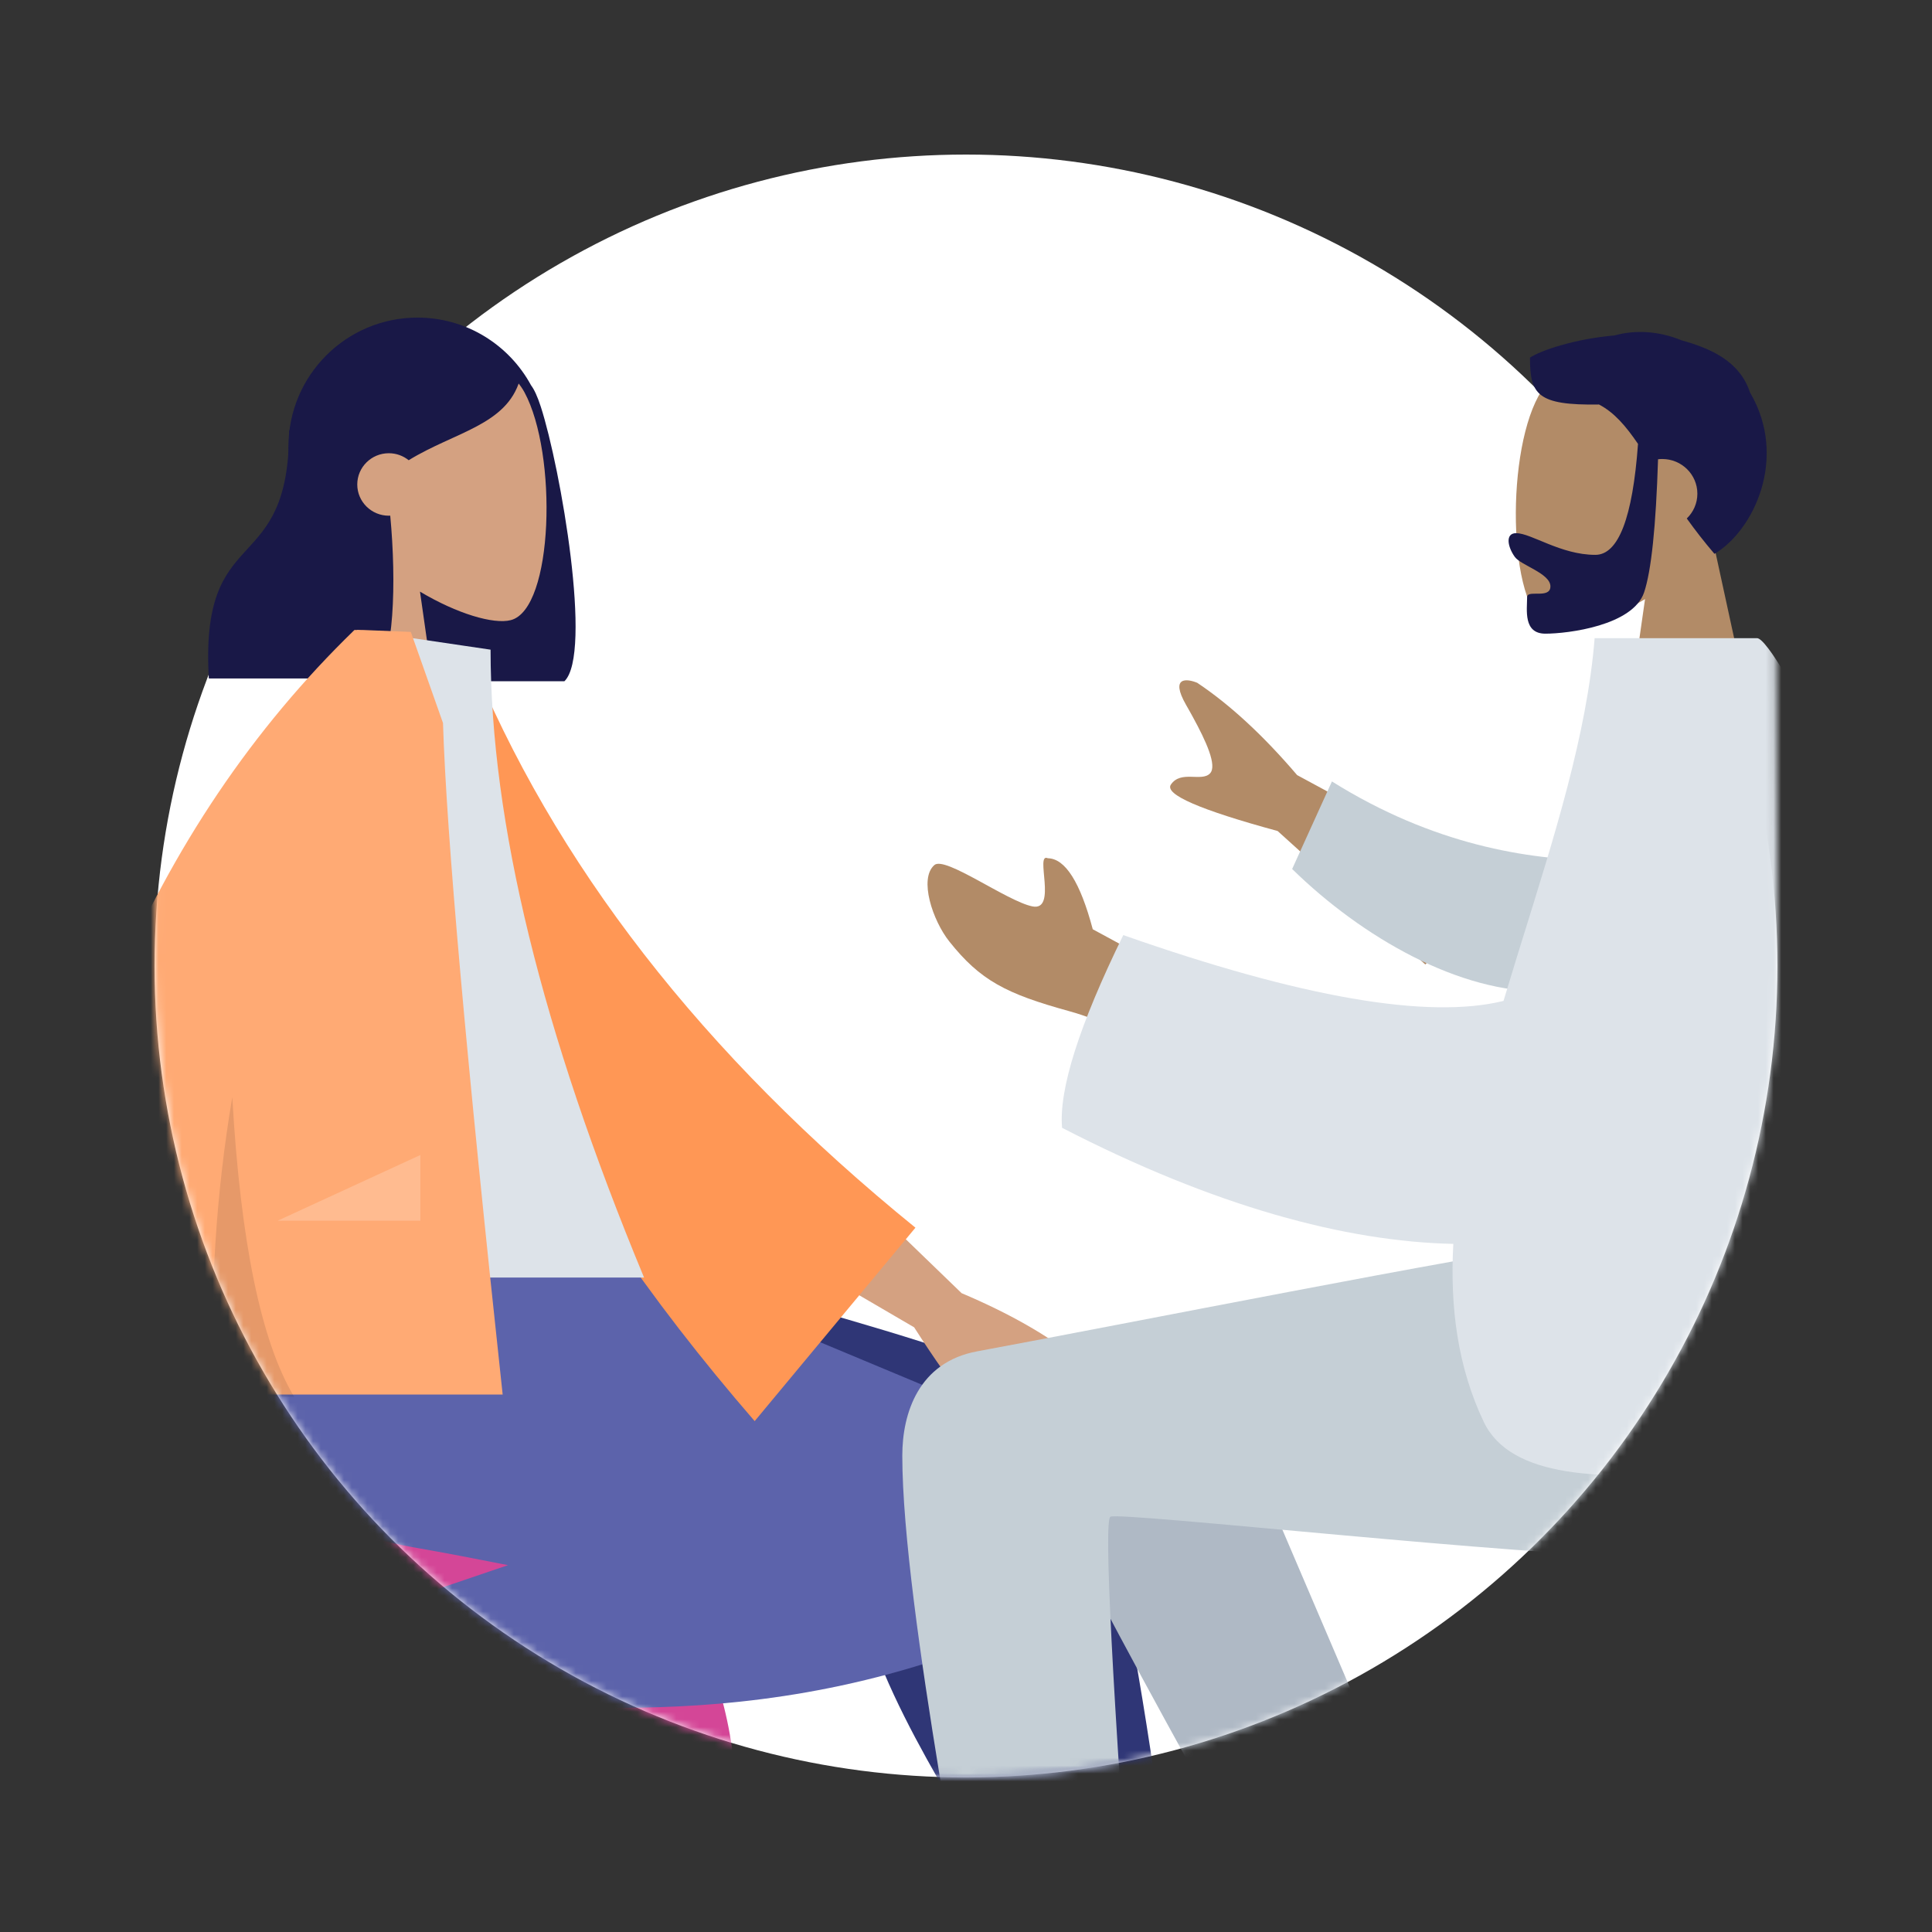 <svg xmlns="http://www.w3.org/2000/svg" xmlns:xlink="http://www.w3.org/1999/xlink" width="250" height="250" viewBox="0 0 250 250">
  <rect x="0" y="0" width="250" height="250" fill="#333333" stroke="none"/>
  <defs>
    <path id="a" d="M0 0h250v250H0z"/>
    <path id="c" d="M105 198c58.5 0 105-47.356 105-105 0-33.518-.289-63.933-.867-92.5L0 0c.411 23.988 0 54.571 0 93 0 57.644 46.5 105 105 105z"/>
  </defs>
  <g fill="none" fill-rule="evenodd">
    <mask id="b" fill="#fff">
      <use xlink:href="#a"/>
    </mask>
    <circle cx="125" cy="125" r="105" fill="#FFF" fill-rule="nonzero" mask="url(#b)"/>
    <g mask="url(#b)">
      <g transform="translate(20 32)">
        <mask id="d" fill="#fff">
          <use xlink:href="#c"/>
        </mask>
        <g fill-rule="nonzero" mask="url(#d)">
          <path fill="#191847" d="M34.023 9.097c6.349 0 11.871 3.544 14.695 8.761.41.54.827 1.432 1.261 2.772 2.579 7.961 6.716 31.982 3.056 35.524H31.513l-.01-.206c-8.026-1.215-14.178-8.144-14.178-16.51V25.796c0-9.222 7.476-16.699 16.699-16.699z"/>
          <path fill="#D4A181" d="M47.86 18.751c4.301 7.939 3.79 28.076-1.769 29.495-2.217.566-6.938-.82-11.744-3.689l3.016 21.135H19.551l6.131-28.305c-3.419-3.975-5.734-8.847-5.347-14.306C21.45 7.352 43.559 10.812 47.86 18.751z"/>
          <path fill="#191847" d="M33.653 9.832c8.157 0 11.016 3.568 13.26 6.806l.238.345.118.171c-1.727 5.87-8.431 6.739-14.387 10.399-.701-.566-1.596-.905-2.57-.905-2.254 0-4.082 1.81-4.082 4.042 0 2.233 1.828 4.042 4.082 4.042l.185-.006c.821 8.731.492 18.701-1.954 21.068H7.022c-.588-10.111 1.895-13.349 4.581-16.307l.33-.361c2.697-2.947 5.48-5.883 5.48-15.402.723-.699 1.406-1.391 2.081-1.988l-.024-.571c3.727-7.556 8.455-11.334 14.185-11.334z"/>
          <g>
            <ellipse cx="58.025" cy="54.074" fill="#D44697" rx="57.146" ry="54.022" transform="translate(-39.958 147.224)"/>
            <path fill="#2F3676" d="M47.428 127.431c45.656 11.522 68.986 18.905 69.99 22.151l.032.108c.022.029.044.058.066.088 9.048 12.323 14.467 72.488 16.245 76.992l-17.338 2.562c-2.122-7.794-5.738-14.831-9.656-21.754l-.738-1.297c-8.149-14.254-17.266-28.191-16.894-47.444-.152-.856-.191-1.667-.128-2.435l-47.192-23.792V127.431h5.612z"/>
            <path fill="#5C63AB" d="M49.937 127.431c4.167 1.186 19.353 7.291 34.48 13.545l1.44.596 1.438.596c7.896 3.276 15.583 6.51 21.469 9.015 11.741 4.999 8.123 22.95 1.506 27.781l-.107.075c-.036.291-.156.488-.371.576-35.961 14.761-64.409 7.016-73.912 9.49l-4.396-13.732 14.253-4.842c-4.318-.856-8.294-1.62-11.696-2.211-21.978-3.818-28.387-15.469-24.597-40.889h40.494z"/>
          </g>
          <g>
            <path fill="#D4A181" d="M-9.906 117.891l15.509.06c-9.576 30.615-14.746 46.859-15.509 48.732-1.717 4.215 1.917 10.634 3.471 14.084-2.362 1.047-3.504-.204-4.7-1.537l-.257-.286c-1.296-1.429-2.757-2.77-5.95-1.299-1.275.587-2.483 1.279-3.663 1.958l-.504.29c-4.021 2.308-7.777 4.274-12.827 1.188-.828-.506-1.735-2.411.457-3.899 1.755-1.192 3.759-2.671 5.706-4.201l.646-.511c3.861-3.076 7.357-6.249 8.04-7.622 1.45-2.913 4.644-18.566 9.581-46.957zm93.316-2.865l21.024 20.311c6.117 2.584 11.129 5.437 15.036 8.56.066.079.133.164.198.252l.096.135c.736 1.08 1.073 2.571-2.593 1.773-.385-.084-.771-.166-1.157-.246l-.578-.117-.574-.112c-3.333-.636-6.359-.939-6.991.144-.777 1.331 1.512 3.372.076 5.114-.957 1.162-4.177-2.533-9.658-11.085l-21.862-12.765 6.983-11.966z"/>
            <path fill="#FF9755" d="M34.168 53.441l6.418-1.09c11.049 27.334 30.339 52.171 57.871 74.511l-20.804 25.031C50.124 120.084 33.155 87.267 34.168 53.441z"/>
            <path fill="#DDE3E9" d="M6.193 133.311H63.339c-13.239-31.88-19.859-58.962-19.859-81.245L26.241 49.522C12.694 71.1 8.868 97.667 6.193 133.311z"/>
            <path fill="#FFAA74" d="M27.008 49.522c1.346.046 3.397.129 6.152.248l4.165 11.789c.441 14.373 3.014 43.339 7.719 86.897l-37.46 0c.098 3.008.26 6.045.486 9.109h-27.854c4.166-46.551 19.382-82.566 45.646-108.044l.013.012.007-.012h1.125z"/>
            <path fill="#000" fill-opacity=".1" d="M18.067 148.746l-10.473-0c-.458-13.491.363-26.418 2.464-38.78 1.067 18.752 3.736 31.678 8.008 38.78z"/>
            <path fill="#FFF" fill-opacity=".2" d="M15.923 125.961l18.472-8.504v8.504z"/>
          </g>
        </g>
        <g fill-rule="nonzero" mask="url(#d)">
          <path fill="#B28B67" d="M179.069 19.268c-4.391 8.078-3.869 28.569 1.806 30.012 2.263.576 7.085-.835 11.992-3.754l-3.08 21.506h18.186l-6.261-28.801c3.492-4.045 5.855-9.002 5.46-14.557-1.138-16.005-23.711-12.484-28.102-4.406z"/>
          <path fill="#191847" d="M188.929 11.405c-5.103.432-9.659 1.968-10.95 2.88 0 4.768.936 6.183 8.931 6.058 1.965 1.024 3.475 2.787 5.048 5.099-.696 9.57-2.538 14.356-5.524 14.356-4.48 0-8.282-2.807-10.248-2.807-1.433 0-1.113 1.77-.163 3.082.784 1.083 4.6 2.126 4.6 3.805 0 .839-.754.934-1.508.944l-.446.001c-.579.001-1.061.033-1.061.431 0 1.647-.53 4.743 2.366 4.743 2.931 0 11.333-1.054 12.773-5.347.929-2.77 1.53-8.511 1.803-17.221.178-.023.359-.034.542-.034 2.511 0 4.546 2.009 4.546 4.487 0 1.258-.525 2.395-1.37 3.21 1.052 1.466 2.231 2.997 3.582 4.576 5.075-3.005 9.569-12.423 4.607-20.874-1.372-4.14-5.204-5.732-8.871-6.759-2.97-1.226-6.054-1.365-8.657-.629z"/>
          <path fill="#AFB9C5" d="M166.372 213.712l-29.952-70.031c-7.175-11.392-27.293 2.318-24.846 8.926 5.555 15.001 33.809 63.565 35.464 68.034l19.334-6.929z"/>
          <path fill="#C5CFD6" d="M96.757 156.355c0 19.869 9.56 66.216 9.566 70.591l20.57.016c-3.011-41.355-4.078-62.255-3.203-62.7 1.313-.668 53.839 5.176 69.592 5.176 22.716 0 32.113-14.139 32.876-40.33H181.159c-9.162.968-56.954 10.482-74.703 13.752-7.599 1.4-9.698 8.022-9.698 13.495z"/>
          <g>
            <path fill="#B28B67" d="M113.59 85.287c-3.283-.667-11.296-6.549-12.677-5.355-2.043 1.767-.221 7.192 1.925 9.891 4.011 5.044 7.332 6.769 15.54 9.028 4.292 1.181 8.932 3.548 13.92 7.102l.658-11.443-11.553-6.264c-1.621-6.088-3.559-9.151-5.813-9.189-1.732-.795 1.284 6.897-1.999 6.23zm19.885-26.076c.096.169.193.338.289.508l.286.51.282.51c1.769 3.226 3.179 6.347 2.246 7.336-1.081 1.145-3.776-.454-5.065 1.448-.86 1.268 3.745 3.271 13.812 6.01l19.111 17.271 9.713-10.289-26.301-14.218c-4.374-5.126-8.683-9.107-12.928-11.944-1.297-.534-3.565-.858-1.444 2.858z"/>
            <path fill="#C5CFD6" d="M186.957 79.347c-9.212-.096-21.497-2.016-34.605-10.229l-5.148 11.33c9.042 8.856 21.755 16.133 32.871 15.825 8.76-.243 13.237-10.701 6.882-16.926z"/>
            <path fill="#DDE3E9" d="M186.344 50.579c-.977 12.383-5.269 25.831-9.461 39.33l-.661 2.132c-.564 1.826-1.124 3.653-1.669 5.476-9.779 2.408-26.18-.431-49.202-8.516-5.71 11.66-8.35 19.972-7.919 24.937 19.751 10.183 36.68 14.722 50.626 15.021-.449 8.164.558 15.936 3.942 23.038 6.956 14.597 47.684 1.079 61.378 3.739 8.576-27.488-8.006-38.659-8.019-56.248-.015-19.261-15.685-48.909-17.99-48.909H186.344z"/>
          </g>
        </g>
      </g>
    </g>
  </g>
</svg>
